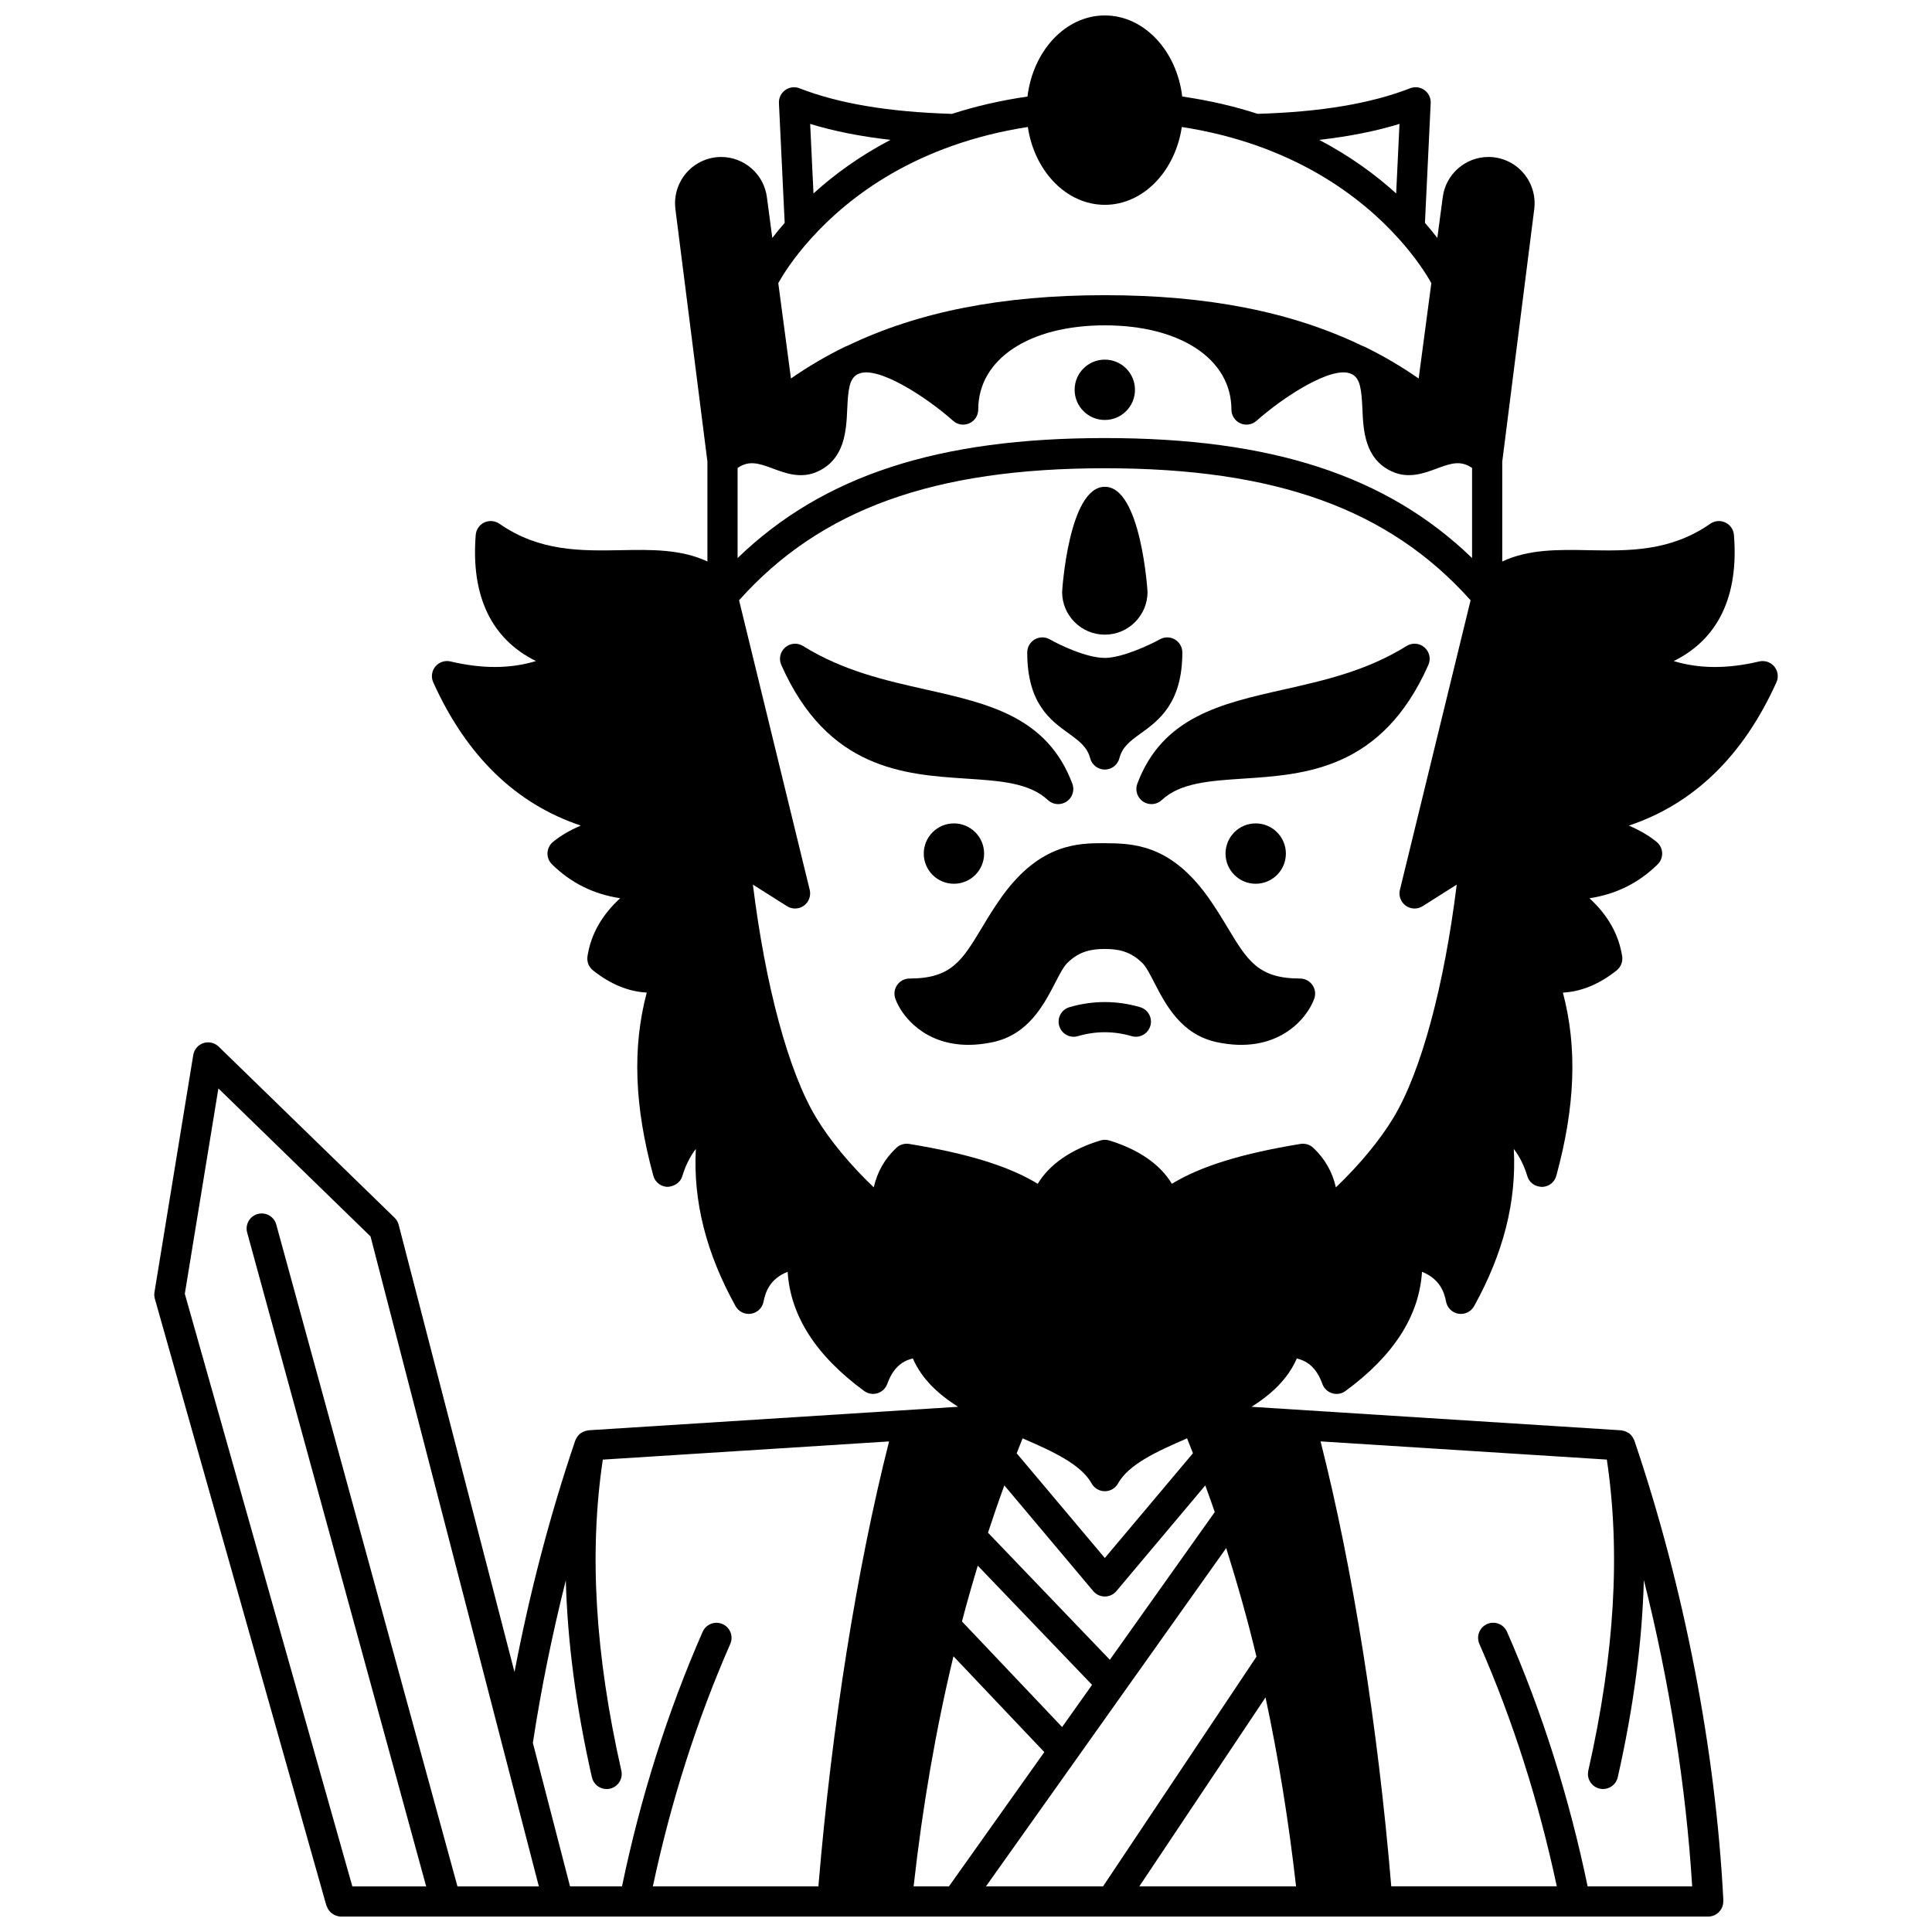 <?xml version="1.0" encoding="UTF-8"?>
<!-- Uploaded to: SVG Repo, www.svgrepo.com, Generator: SVG Repo Mixer Tools -->
<svg width="800px" height="800px" version="1.1" viewBox="144 144 512 512" xmlns="http://www.w3.org/2000/svg">
 <defs>
  <clipPath id="a">
   <path d="m184 148.09h432v503.81h-432z"/>
  </clipPath>
 </defs>
 <path d="m484.77 370.21c0 4.414-3.578 7.996-7.996 7.996s-7.996-3.582-7.996-7.996c0-4.418 3.578-8 7.996-8s7.996 3.582 7.996 8"/>
 <path d="m444.78 247.3c0 4.414-3.578 7.996-7.996 7.996-4.418 0-7.996-3.582-7.996-7.996 0-4.418 3.578-7.996 7.996-7.996 4.418 0 7.996 3.578 7.996 7.996"/>
 <path d="m404.8 370.21c0 4.414-3.582 7.996-7.996 7.996-4.418 0-7.996-3.582-7.996-7.996 0-4.418 3.578-8 7.996-8 4.414 0 7.996 3.582 7.996 8"/>
 <path d="m446.14 410.91c-6.172-1.805-12.547-1.805-18.723 0-2.121 0.621-3.336 2.84-2.715 4.961 0.621 2.121 2.844 3.344 4.961 2.715 4.715-1.379 9.516-1.379 14.23 0 0.375 0.109 0.75 0.164 1.125 0.164 1.73 0 3.328-1.137 3.836-2.879 0.621-2.121-0.594-4.34-2.715-4.961z"/>
 <path d="m488.52 403.32c-11.07 0-13.938-4.766-19.145-13.418-1.535-2.551-3.273-5.441-5.402-8.398-10.152-14.055-20.145-13.973-27.371-14.055-6.719 0.012-16.867-0.004-27.023 14.059-2.125 2.945-3.863 5.836-5.398 8.395-5.207 8.652-8.074 13.418-19.145 13.418-1.309 0-2.527 0.637-3.273 1.707-0.75 1.07-0.926 2.438-0.48 3.668 1.699 4.652 7.754 12.199 19.367 12.199 1.977 0 4.106-0.219 6.41-0.703 9.484-2.004 13.582-9.949 16.582-15.746 1.121-2.172 2.18-4.219 3.148-5.188 3.281-3.316 6.746-3.769 9.996-3.769s6.711 0.457 10.008 3.785c0.953 0.953 2.012 3 3.129 5.172 3 5.797 7.098 13.742 16.582 15.746 15.859 3.359 23.785-6.055 25.773-11.496 0.449-1.227 0.27-2.594-0.48-3.668-0.75-1.07-1.969-1.707-3.277-1.707z"/>
 <path d="m400.04 350.34c8.992 0.59 16.758 1.098 21.668 5.684 0.766 0.711 1.742 1.074 2.731 1.074 0.77 0 1.543-0.223 2.223-0.676 1.543-1.031 2.172-2.992 1.52-4.731-6.652-17.723-22.207-21.219-38.672-24.926-10.863-2.441-22.105-4.973-32.688-11.566-1.492-0.934-3.414-0.777-4.738 0.375-1.328 1.152-1.746 3.031-1.035 4.637 12.273 27.715 32.633 29.055 48.992 30.129z"/>
 <path d="m445.4 351.69c-0.652 1.738-0.023 3.695 1.52 4.731 0.676 0.453 1.453 0.676 2.223 0.676 0.988 0 1.969-0.363 2.731-1.074 4.91-4.582 12.676-5.09 21.668-5.684 16.359-1.074 36.719-2.414 48.992-30.133 0.711-1.602 0.293-3.488-1.035-4.637-1.328-1.156-3.246-1.309-4.738-0.375-10.586 6.59-21.824 9.121-32.688 11.566-16.465 3.711-32.023 7.215-38.672 24.93z"/>
 <path d="m427.21 338.36c3.106 2.246 4.906 3.664 5.711 6.629 0.473 1.742 2.055 2.953 3.859 2.953h0.012c1.812-0.004 3.391-1.227 3.852-2.981 0.781-2.961 2.578-4.375 5.688-6.617 4.641-3.348 11-7.93 11-21.434 0-1.414-0.75-2.727-1.969-3.441-1.227-0.723-2.734-0.738-3.969-0.051-2.473 1.371-9.941 4.934-14.609 4.934-4.934 0-12.184-3.543-14.562-4.906-1.238-0.715-2.758-0.707-4 0.004-1.234 0.715-1.996 2.031-1.996 3.457 0.004 13.527 6.094 17.922 10.984 21.453z"/>
 <path d="m436.79 312.19c6.242 0 11.316-5.078 11.316-11.316 0-0.281-1.734-27.871-11.316-27.871-9.582 0-11.316 27.59-11.316 27.871 0 6.242 5.074 11.316 11.316 11.316z"/>
 <g clip-path="url(#a)">
  <path d="m614.77 324.83c0.629-1.387 0.406-3.012-0.559-4.188-0.969-1.176-2.523-1.691-4.008-1.348-8.387 1.988-15.867 1.961-22.652-0.102 11.785-5.816 17.27-17.199 15.961-33.434-0.113-1.426-0.984-2.684-2.277-3.293-1.289-0.609-2.816-0.484-3.996 0.332-10.648 7.418-21.684 7.203-32.355 7.008-7.797-0.156-15.797-0.289-22.773 2.996v-26.461l8.488-66.98c0.59-4.816-1.711-9.539-5.902-12.055-1.906-1.117-4.059-1.711-6.227-1.711-6.125 0-11.336 4.578-12.121 10.625l-1.441 10.828c-0.961-1.25-2.066-2.59-3.281-3.988l1.523-31.754c0.062-1.352-0.559-2.648-1.66-3.434-1.094-0.793-2.523-0.973-3.785-0.484-10.457 4.07-23.695 6.285-40.43 6.781-6.043-1.973-12.711-3.531-19.973-4.594-1.449-12.117-10.098-21.484-20.512-21.484-10.383 0-19.012 9.316-20.5 21.492-7.269 1.062-13.941 2.621-19.988 4.594-16.734-0.5-29.973-2.715-40.43-6.781-1.262-0.488-2.688-0.312-3.785 0.484-1.098 0.793-1.723 2.082-1.66 3.434l1.523 31.754c-1.215 1.395-2.324 2.734-3.281 3.988l-1.434-10.812c-0.785-6.066-5.996-10.645-12.125-10.645-2.168 0-4.32 0.59-6.254 1.73-4.164 2.496-6.465 7.219-5.871 12.047l8.488 66.965v26.457c-6.977-3.281-14.977-3.152-22.773-2.996-10.672 0.195-21.707 0.406-32.355-7.008-1.18-0.816-2.703-0.945-3.996-0.332-1.297 0.613-2.168 1.867-2.277 3.293-1.309 16.238 4.18 27.617 15.961 33.434-6.781 2.062-14.266 2.086-22.652 0.102-1.484-0.344-3.035 0.172-4.008 1.348-0.969 1.176-1.188 2.801-0.559 4.188 8.809 19.523 21.918 32.23 39.109 37.961-2.914 1.238-5.363 2.676-7.371 4.328-0.879 0.719-1.406 1.781-1.461 2.914-0.051 1.137 0.383 2.238 1.195 3.031 5.027 4.926 10.918 7.883 18.062 8.98-4.906 4.516-7.762 9.605-8.66 15.379-0.219 1.418 0.34 2.852 1.469 3.746 4.609 3.664 9.379 5.625 14.238 5.879-3.859 14.547-3.277 30.152 1.742 48.547 0.473 1.723 2.023 2.922 3.805 2.945 1.77-0.137 3.367-1.141 3.879-2.848 0.836-2.773 2.023-5.172 3.582-7.211-0.742 13.891 2.734 27.609 10.523 41.664 0.816 1.473 2.477 2.273 4.125 2.008 1.664-0.266 2.984-1.543 3.297-3.195 0.508-2.66 1.75-6.082 6.387-7.918 0.715 11.641 7.512 22.242 20.273 31.586 1.016 0.742 2.32 0.969 3.527 0.602 1.203-0.363 2.168-1.277 2.594-2.461 1.395-3.844 3.539-6.004 6.785-6.75 2.379 5.473 6.766 9.496 11.984 12.801l-97.91 6.227c-0.145 0.008-0.273 0.062-0.41 0.09-0.16 0.027-0.312 0.055-0.465 0.102-0.336 0.102-0.648 0.246-0.945 0.43-0.102 0.059-0.207 0.098-0.301 0.168-0.363 0.27-0.672 0.602-0.926 0.98-0.07 0.105-0.113 0.223-0.176 0.336-0.109 0.199-0.234 0.383-0.312 0.605-6.727 19.781-12.094 40.355-16.109 61.355l-30.695-118.53c-0.184-0.711-0.559-1.355-1.082-1.863l-46.621-45.344c-1.07-1.043-2.629-1.395-4.043-0.934-1.414 0.469-2.449 1.68-2.691 3.156l-10.277 62.855c-0.098 0.578-0.059 1.168 0.098 1.73l45.461 160.82c0.027 0.098 0.09 0.168 0.121 0.258 0.062 0.176 0.148 0.332 0.234 0.496 0.145 0.277 0.309 0.523 0.508 0.75 0.117 0.133 0.227 0.25 0.359 0.371 0.242 0.215 0.508 0.383 0.797 0.535 0.137 0.07 0.262 0.156 0.402 0.211 0.453 0.176 0.926 0.293 1.426 0.293h0.012 27.801 0.012 0.016 334.5c2.207 0 4-1.793 4-4 0-0.07-0.035-0.129-0.039-0.199l0.07-0.004c-2.023-39.84-10.406-83.152-23.598-121.96-0.074-0.219-0.203-0.406-0.312-0.605-0.062-0.117-0.105-0.234-0.176-0.34-0.25-0.375-0.559-0.703-0.914-0.969-0.113-0.082-0.242-0.133-0.367-0.203-0.273-0.16-0.551-0.297-0.855-0.387-0.176-0.051-0.348-0.082-0.527-0.117-0.129-0.02-0.242-0.07-0.375-0.078l-97.914-6.227c5.223-3.305 9.609-7.328 11.988-12.801 3.246 0.742 5.391 2.902 6.785 6.75 0.43 1.184 1.391 2.094 2.594 2.461 1.203 0.371 2.512 0.145 3.527-0.602 12.758-9.34 19.562-19.945 20.273-31.586 4.629 1.84 5.879 5.258 6.387 7.918 0.316 1.652 1.637 2.93 3.297 3.195 1.652 0.27 3.312-0.535 4.125-2.008 7.789-14.055 11.27-27.773 10.523-41.664 1.559 2.035 2.746 4.43 3.582 7.211 0.512 1.707 1.965 2.766 3.879 2.848 1.785-0.023 3.336-1.223 3.805-2.945 5.019-18.395 5.602-33.996 1.742-48.547 4.859-0.25 9.629-2.215 14.238-5.879 1.129-0.895 1.688-2.328 1.469-3.746-0.898-5.773-3.754-10.863-8.66-15.379 7.141-1.094 13.035-4.055 18.062-8.98 0.812-0.797 1.246-1.898 1.195-3.031s-0.578-2.195-1.461-2.914c-2.008-1.652-4.457-3.086-7.371-4.328 17.191-5.742 30.309-18.449 39.117-37.973zm-49.852 288.4c-0.488 2.156 0.863 4.293 3.019 4.781 0.297 0.066 0.59 0.098 0.887 0.098 1.828 0 3.477-1.258 3.898-3.113 4.227-18.688 6.481-35.992 6.914-52.27 6.766 26.906 11.176 54.727 12.809 81.172h-27.707c-4.902-23.586-12.066-46.273-21.367-67.461-0.887-2.019-3.246-2.941-5.266-2.055-2.023 0.887-2.941 3.246-2.055 5.266 8.859 20.191 15.738 41.793 20.516 64.246h-43.867c-3.582-42.699-10.176-84.137-18.73-117.91l75.859 4.82c3.66 24.508 2.09 51.488-4.91 82.43zm-216.06-345.05c3.359 1.25 7.543 2.812 11.934 0.73 7.148-3.34 7.484-10.934 7.731-16.477 0.234-5.277 0.582-8 2.652-9.211 0.113-0.039 0.227-0.09 0.336-0.141 4.969-2.32 17.898 6.055 25.078 12.438 1.176 1.047 2.859 1.309 4.293 0.66 1.434-0.645 2.359-2.07 2.359-3.648 0-13.344 13.484-22.312 33.547-22.312s33.547 8.969 33.547 22.312c0 1.574 0.922 3.004 2.359 3.648 1.434 0.648 3.117 0.387 4.293-0.66 7.18-6.387 20.109-14.766 25.078-12.438 0.105 0.047 0.211 0.094 0.324 0.133 2.078 1.207 2.426 3.93 2.664 9.219 0.242 5.543 0.578 13.137 7.719 16.469 4.418 2.082 8.594 0.527 11.953-0.723 3.949-1.473 6.383-2.211 9.387-0.168v23.875c-22.695-21.918-53.227-31.797-97.32-31.797s-74.625 9.879-97.324 31.801v-23.875c3.012-2.043 5.438-1.309 9.391 0.164zm76.613 333.5-26.539-27.984c1.285-4.918 2.695-9.852 4.188-14.781l30.289 31.59zm11.32-333.59c45.34 0 75.332 10.832 96.93 34.988l-18.73 76.742c-0.387 1.582 0.227 3.246 1.551 4.195 0.695 0.5 1.512 0.75 2.332 0.75 0.738 0 1.484-0.203 2.137-0.621l9.035-5.711c-3.309 26.812-9.41 49.508-16.715 61.684-3.664 6.082-9.062 12.586-15.312 18.547-0.91-4.062-2.898-7.582-6-10.488-0.902-0.848-2.156-1.223-3.383-1.027-15.609 2.566-26.418 5.898-34.074 10.566-3.07-5.113-8.785-9.105-16.609-11.488-0.758-0.23-1.57-0.23-2.332 0-7.828 2.383-13.543 6.371-16.609 11.488-7.656-4.672-18.465-8-34.074-10.566-1.223-0.195-2.481 0.18-3.383 1.027-3.102 2.906-5.09 6.426-6 10.484-6.25-5.957-11.648-12.465-15.309-18.539-7.309-12.18-13.41-34.875-16.719-61.688l9.035 5.711c0.656 0.414 1.395 0.621 2.137 0.621 0.82 0 1.641-0.25 2.332-0.75 1.324-0.953 1.938-2.609 1.551-4.195l-18.723-76.746c21.602-24.152 51.594-34.984 96.934-34.984zm23.355 261.03-23.355 27.766-23.359-27.75c0.504-1.324 1.039-2.644 1.566-3.957 8.066 3.484 15.477 6.887 18.297 11.957 0.707 1.266 2.043 2.055 3.496 2.055s2.785-0.789 3.496-2.055c2.82-5.07 10.23-8.473 18.297-11.957 0.527 1.305 1.055 2.613 1.562 3.941zm-22.023 54.738-32.293-33.676c1.445-4.418 2.879-8.578 4.336-12.531l23.566 28.016c0.758 0.902 1.879 1.422 3.059 1.422 1.18 0 2.301-0.52 3.059-1.422l23.562-28.02c0.863 2.34 1.695 4.699 2.512 7.066zm-41.449-0.93 24.078 25.395-25.27 35.582h-9.363c2.359-21.207 5.91-41.641 10.555-60.977zm72.281-28.672c2.949 9.379 5.68 18.977 8.02 28.781l-40.656 60.867h-31.027zm10.426 39.57c3.422 16.051 6.141 32.82 8.09 50.078h-41.535zm35.5-416.99-0.883 18.43c-5.371-4.883-12.109-9.852-20.398-14.199 7.926-0.906 14.996-2.301 21.281-4.231zm-134.9 4.231c-8.293 4.348-15.031 9.316-20.398 14.199l-0.879-18.43c6.285 1.93 13.355 3.324 21.277 4.231zm-21 26.098v0c0.008-0.008 0.008-0.008 0.012-0.012 10.004-11.098 27.988-24.941 57.395-29.5 1.742 11.707 10.219 20.629 20.402 20.629s18.66-8.918 20.402-20.629c29.406 4.559 47.391 18.41 57.402 29.512 4.922 5.426 7.676 9.984 8.727 11.875l-3.356 25.266c-4.512-3.125-9.309-5.965-14.367-8.434h-0.004c-0.008-0.004-0.012-0.008-0.016-0.012-0.176-0.082-0.367-0.156-0.562-0.211-0.004 0-0.004 0-0.008-0.004-18.699-9.02-41.008-13.418-68.215-13.418-27.191 0-49.492 4.394-68.188 13.398-0.207 0.059-0.406 0.137-0.605 0.23-0.008 0.004-0.012 0.008-0.016 0.012h-0.004c-5.059 2.469-9.855 5.305-14.367 8.434l-3.356-25.262c1.051-1.891 3.801-6.449 8.723-11.875zm-65.035 355.65c0.441 16.254 2.695 33.527 6.914 52.188 0.418 1.855 2.07 3.113 3.898 3.113 0.293 0 0.586-0.031 0.887-0.098 2.156-0.488 3.504-2.633 3.019-4.781-6.996-30.941-8.57-57.922-4.91-82.422l75.859-4.82c-8.555 33.777-15.148 75.215-18.73 117.91h-43.867c4.777-22.457 11.656-44.055 20.516-64.246 0.887-2.023-0.031-4.383-2.055-5.266-2.016-0.887-4.379 0.031-5.266 2.055-9.301 21.184-16.469 43.871-21.371 67.457h-13.777l-9.848-38.027c2.219-14.57 5.18-28.941 8.73-43.066zm-92.07-130.37 40.32 39.219 44.605 172.25h-21.57l-48.016-175.39c-0.582-2.133-2.781-3.391-4.914-2.801-2.133 0.582-3.383 2.781-2.801 4.914l47.441 173.28h-19.566l-44.398-157.05z"/>
 </g>
</svg>
